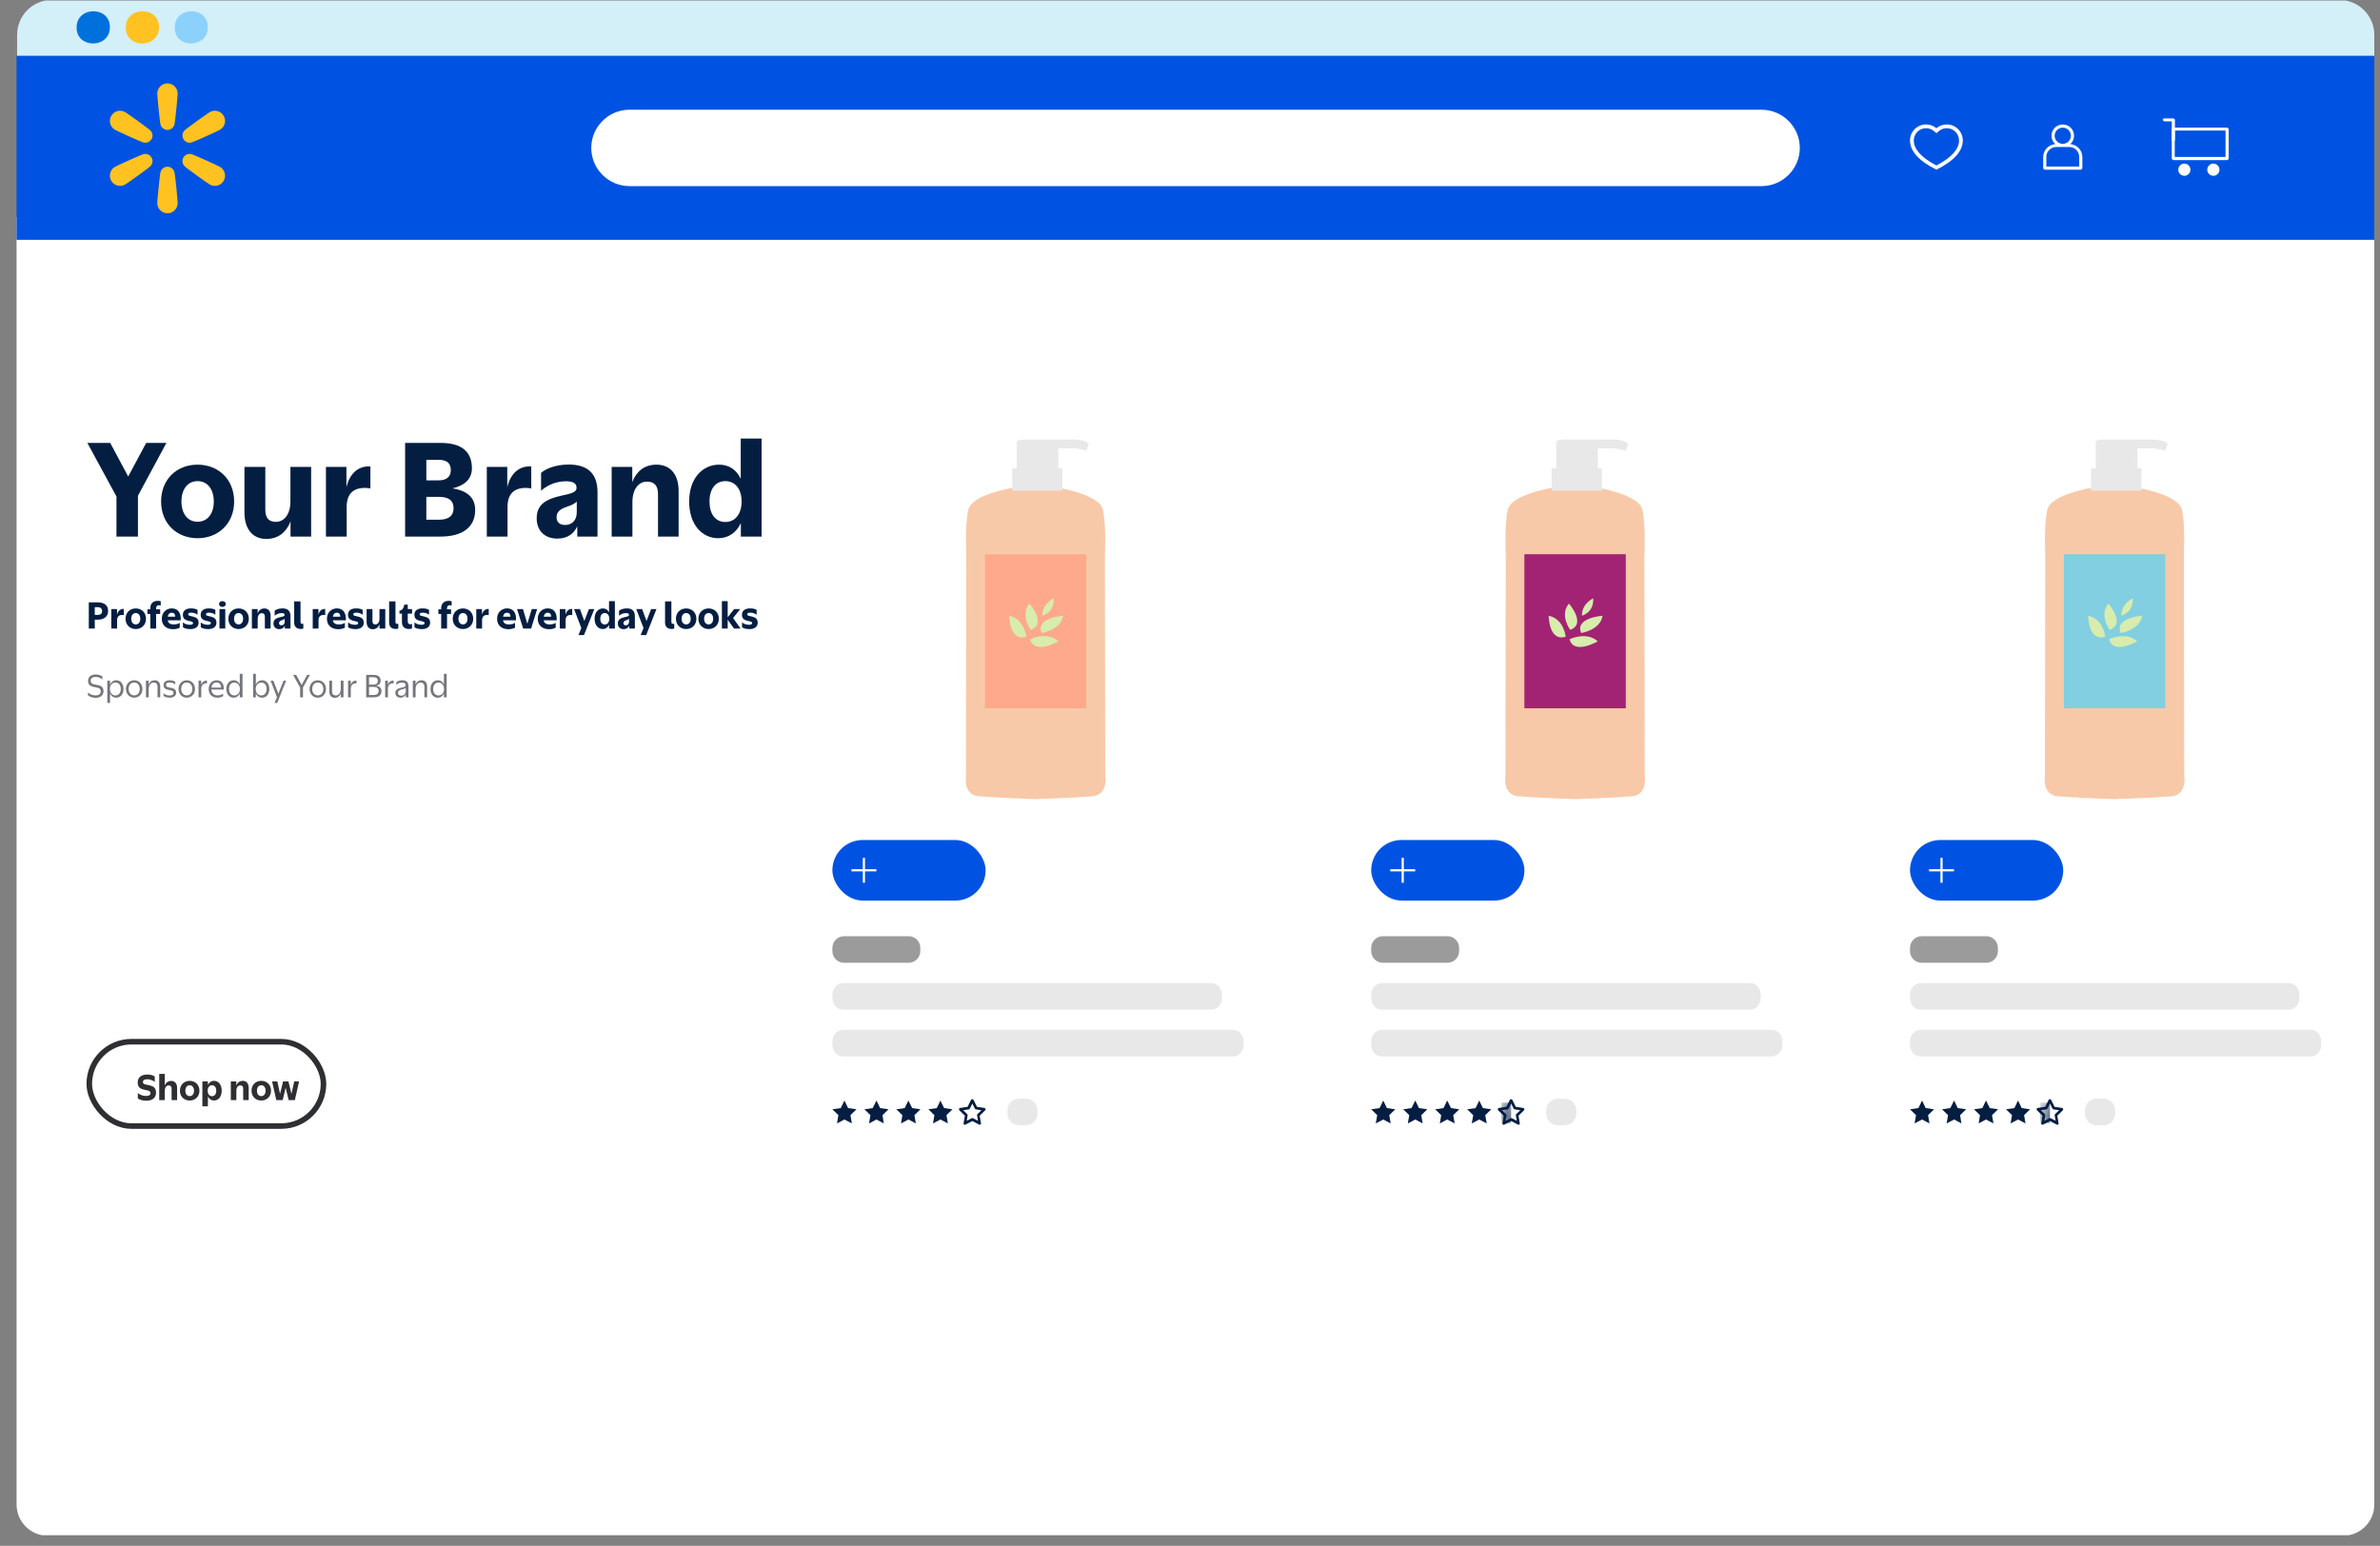 <svg width="214" height="139" viewBox="0 0 214 139" fill="none" xmlns="http://www.w3.org/2000/svg">
<rect x="0" y="0" width="214" height="139" fill="#808080" stroke="none"/>
<g clip-path="url(#clip0_1_92)">
<path d="M210.348 138.096H4.314C2.752 138.096 1.489 136.835 1.489 135.276V19.53H213.489V135.276C213.489 136.835 212.226 138.096 210.664 138.096H210.365H210.348Z" fill="white"/>
<path d="M213.488 5.038H1.538V3.13C1.538 1.404 2.934 -0.006 4.662 -0.006H210.348C212.076 -0.006 213.488 1.404 213.488 3.13V5.038Z" fill="#D3EFF8"/>
<path d="M6.889 2.466C6.889 0.525 9.913 0.525 9.88 2.466C9.847 4.407 6.856 4.374 6.889 2.466Z" fill="#0071DC"/>
<path d="M11.309 2.466C11.309 0.525 14.333 0.525 14.3 2.466C14.266 4.407 11.275 4.374 11.309 2.466Z" fill="#FFC220"/>
<path d="M15.712 2.466C15.712 0.525 18.719 0.525 18.686 2.466C18.653 4.407 15.662 4.374 15.712 2.466Z" fill="#8CD1FC"/>
<path d="M213.489 5.021H1.489V21.563H213.489V5.021Z" fill="#0053E2"/>
<g clip-path="url(#clip1_1_92)">
<path d="M17.19 12.818C17.433 12.768 19.587 11.781 19.779 11.67C20.217 11.417 20.368 10.856 20.114 10.417C19.861 9.978 19.3 9.828 18.861 10.081C18.669 10.192 16.738 11.564 16.573 11.75C16.384 11.963 16.352 12.267 16.491 12.509C16.631 12.752 16.911 12.876 17.19 12.818Z" fill="#FFC220"/>
<path d="M19.779 15.003C19.587 14.892 17.434 13.905 17.19 13.855C16.911 13.798 16.631 13.922 16.491 14.164C16.352 14.406 16.384 14.711 16.573 14.924C16.738 15.109 18.669 16.481 18.861 16.592C19.3 16.845 19.861 16.695 20.114 16.256C20.368 15.817 20.217 15.256 19.779 15.003Z" fill="#FFC220"/>
<path d="M15.059 14.991C14.779 14.991 14.532 15.172 14.442 15.442C14.364 15.678 14.142 18.036 14.142 18.258C14.142 18.765 14.552 19.176 15.059 19.176C15.565 19.176 15.976 18.765 15.976 18.258C15.976 18.036 15.754 15.678 15.676 15.442C15.586 15.172 15.339 14.991 15.059 14.991Z" fill="#FFC220"/>
<path d="M12.927 13.855C12.684 13.905 10.531 14.892 10.339 15.003C9.9 15.256 9.75 15.817 10.003 16.256C10.256 16.695 10.817 16.845 11.256 16.592C11.448 16.481 13.379 15.109 13.544 14.924C13.733 14.711 13.766 14.406 13.626 14.164C13.486 13.922 13.206 13.798 12.927 13.855Z" fill="#FFC220"/>
<path d="M11.256 10.081C10.817 9.828 10.256 9.978 10.003 10.417C9.75 10.856 9.9 11.417 10.339 11.67C10.531 11.781 12.684 12.768 12.927 12.818C13.206 12.876 13.486 12.752 13.626 12.509C13.766 12.267 13.733 11.963 13.544 11.75C13.379 11.564 11.448 10.192 11.256 10.081Z" fill="#FFC220"/>
<path d="M15.059 7.498C14.552 7.498 14.142 7.908 14.142 8.415C14.142 8.637 14.364 10.995 14.442 11.231C14.532 11.502 14.779 11.682 15.059 11.682C15.339 11.682 15.586 11.502 15.676 11.231C15.754 10.995 15.976 8.637 15.976 8.415C15.976 7.908 15.565 7.498 15.059 7.498Z" fill="#FFC220"/>
</g>
<path d="M56.603 9.866H158.391C160.285 9.866 161.831 11.409 161.831 13.3C161.831 15.192 160.285 16.735 158.391 16.735H56.603C54.709 16.735 53.164 15.192 53.164 13.3C53.164 11.409 54.709 9.866 56.603 9.866Z" fill="white"/>
<path d="M185.475 11.193C186.04 11.193 186.489 11.641 186.489 12.205C186.489 12.505 186.36 12.772 186.156 12.956C186.758 13.007 187.237 13.516 187.237 14.13V15.126C187.234 15.132 187.169 15.259 187.104 15.259H183.847C183.847 15.259 183.715 15.192 183.715 15.126V14.13C183.715 13.516 184.193 13.007 184.795 12.956C184.591 12.772 184.463 12.505 184.463 12.205C184.463 11.641 184.911 11.194 185.475 11.193ZM184.894 13.218C184.396 13.218 183.997 13.616 183.997 14.113V14.976H186.955V14.113C186.955 13.616 186.556 13.218 186.057 13.218H184.894ZM185.475 11.476C185.077 11.476 184.745 11.807 184.745 12.205C184.745 12.603 185.077 12.935 185.475 12.935C185.874 12.935 186.207 12.603 186.207 12.205C186.207 11.807 185.874 11.476 185.475 11.476Z" fill="white"/>
<path fill-rule="evenodd" clip-rule="evenodd" d="M175.046 11.189C175.842 11.189 176.487 11.834 176.487 12.63C176.487 13.591 175.696 14.467 174.114 15.258C172.531 14.467 171.74 13.591 171.74 12.63C171.74 11.834 172.385 11.189 173.181 11.189C173.537 11.189 173.862 11.318 174.114 11.532C174.365 11.318 174.691 11.189 175.046 11.189ZM175.046 11.528C174.808 11.528 174.581 11.604 174.394 11.742L174.334 11.79L174.114 11.977L173.894 11.79C173.696 11.622 173.446 11.528 173.181 11.528C172.572 11.528 172.079 12.022 172.079 12.63C172.079 13.389 172.709 14.128 174.026 14.832L174.114 14.877L174.202 14.832C175.48 14.149 176.111 13.432 176.147 12.697L176.148 12.63C176.148 12.022 175.655 11.528 175.046 11.528Z" fill="white"/>
<path d="M195.411 12.736C195.411 12.736 195.278 12.67 195.278 12.604V10.911H194.597C194.597 10.911 194.464 10.845 194.464 10.778C194.464 10.712 194.53 10.646 194.597 10.646H195.428C195.428 10.646 195.56 10.712 195.56 10.778V12.604C195.56 12.604 195.494 12.736 195.428 12.736H195.411Z" fill="white"/>
<path d="M200.263 14.396H195.411C195.411 14.396 195.278 14.329 195.278 14.263V11.608C195.278 11.608 195.344 11.475 195.411 11.475H200.263C200.263 11.475 200.396 11.542 200.396 11.608V14.263C200.396 14.263 200.329 14.396 200.263 14.396ZM195.544 14.114H200.113V11.741H195.544V14.114Z" fill="white"/>
<path d="M196.408 15.806C196.711 15.806 196.956 15.561 196.956 15.258C196.956 14.956 196.711 14.711 196.408 14.711C196.105 14.711 195.86 14.956 195.86 15.258C195.86 15.561 196.105 15.806 196.408 15.806Z" fill="white"/>
<path d="M199.017 15.806C199.319 15.806 199.565 15.561 199.565 15.258C199.565 14.956 199.319 14.711 199.017 14.711C198.714 14.711 198.468 14.956 198.468 15.258C198.468 15.561 198.714 15.806 199.017 15.806Z" fill="white"/>
<rect x="8.027" y="93.668" width="21.059" height="7.585" rx="3.792" fill="white"/>
<rect x="8.027" y="93.668" width="21.059" height="7.585" rx="3.792" stroke="#2E2F32" stroke-width="0.5"/>
<path d="M24.936 97.243L25.179 98.359L25.455 97.243H25.935L26.208 98.359L26.454 97.243H26.892L26.514 98.918H25.956L25.686 97.802L25.419 98.918H24.843L24.465 97.243H24.936Z" fill="#2E2F32"/>
<path d="M23.491 98.957C22.99 98.957 22.615 98.603 22.615 98.075C22.615 97.543 22.99 97.189 23.491 97.189C23.992 97.189 24.37 97.543 24.37 98.075C24.37 98.603 23.992 98.957 23.491 98.957ZM23.491 98.561C23.731 98.561 23.881 98.368 23.881 98.075C23.881 97.781 23.731 97.585 23.491 97.585C23.254 97.585 23.104 97.781 23.104 98.075C23.104 98.368 23.254 98.561 23.491 98.561Z" fill="#2E2F32"/>
<path d="M21.252 98.09V98.918H20.754V97.243H21.249V97.609C21.339 97.367 21.528 97.189 21.828 97.189C22.176 97.189 22.362 97.439 22.362 97.823V98.918H21.867V97.897C21.867 97.709 21.792 97.597 21.6 97.597C21.399 97.597 21.252 97.781 21.252 98.09Z" fill="#2E2F32"/>
<path d="M19.24 98.957C19.003 98.957 18.808 98.825 18.694 98.594V99.478H18.196V97.243H18.691V97.561C18.805 97.325 19.006 97.189 19.246 97.189C19.639 97.189 19.936 97.525 19.936 98.075C19.936 98.621 19.633 98.957 19.24 98.957ZM19.066 98.567C19.3 98.567 19.444 98.38 19.444 98.075C19.444 97.775 19.3 97.585 19.066 97.585C18.832 97.585 18.673 97.775 18.673 98.075C18.673 98.38 18.832 98.567 19.066 98.567Z" fill="#2E2F32"/>
<path d="M17.054 98.957C16.553 98.957 16.178 98.603 16.178 98.075C16.178 97.543 16.553 97.189 17.054 97.189C17.555 97.189 17.933 97.543 17.933 98.075C17.933 98.603 17.555 98.957 17.054 98.957ZM17.054 98.561C17.294 98.561 17.444 98.368 17.444 98.075C17.444 97.781 17.294 97.585 17.054 97.585C16.817 97.585 16.667 97.781 16.667 98.075C16.667 98.368 16.817 98.561 17.054 98.561Z" fill="#2E2F32"/>
<path d="M14.815 98.096V98.918H14.317V96.562H14.818V97.609C14.905 97.37 15.094 97.195 15.391 97.195C15.739 97.195 15.925 97.445 15.925 97.829V98.918H15.43V97.903C15.43 97.715 15.355 97.6 15.163 97.6C14.962 97.6 14.815 97.784 14.815 98.096Z" fill="#2E2F32"/>
<path d="M13.24 97.046C13.006 97.046 12.853 97.112 12.853 97.297C12.853 97.558 13.228 97.513 13.576 97.624C13.84 97.706 14.029 97.876 14.029 98.246C14.029 98.728 13.681 98.975 13.159 98.975C12.805 98.975 12.547 98.885 12.394 98.767V98.284C12.547 98.413 12.793 98.549 13.144 98.549C13.393 98.549 13.534 98.468 13.534 98.293C13.534 98.008 13.135 98.062 12.793 97.939C12.556 97.859 12.382 97.694 12.382 97.337C12.385 96.853 12.73 96.62 13.237 96.62C13.552 96.62 13.786 96.698 13.915 96.796V97.285C13.804 97.195 13.573 97.046 13.24 97.046Z" fill="#2E2F32"/>
<path d="M39.368 61.169C39.622 61.169 39.813 61.306 39.913 61.53V60.59H40.161V62.705H39.915V62.363C39.813 62.587 39.619 62.735 39.36 62.735C38.964 62.735 38.705 62.401 38.705 61.953C38.705 61.501 38.964 61.169 39.368 61.169ZM39.428 61.374C39.123 61.374 38.945 61.622 38.945 61.953C38.945 62.287 39.118 62.533 39.428 62.533C39.732 62.533 39.926 62.287 39.926 61.953C39.926 61.622 39.727 61.374 39.428 61.374Z" fill="#74767C"/>
<path d="M37.366 61.969V62.705H37.12V61.204H37.366V61.552C37.449 61.331 37.633 61.169 37.907 61.169C38.204 61.169 38.403 61.352 38.403 61.735V62.705H38.161V61.765C38.161 61.482 38.026 61.379 37.816 61.379C37.562 61.379 37.366 61.587 37.366 61.969Z" fill="#74767C"/>
<path d="M36.485 62.705V62.444C36.404 62.624 36.237 62.735 36.011 62.735C35.738 62.735 35.55 62.568 35.55 62.309C35.55 62.039 35.733 61.916 36.04 61.848C36.377 61.775 36.469 61.748 36.469 61.619C36.471 61.447 36.345 61.374 36.151 61.374C35.884 61.374 35.719 61.495 35.63 61.587V61.35C35.706 61.274 35.886 61.166 36.175 61.166C36.531 61.166 36.727 61.333 36.727 61.697V62.705H36.485ZM36.482 62.155V61.851C36.442 61.905 36.347 61.943 36.145 61.991C35.911 62.048 35.787 62.12 35.787 62.301C35.787 62.452 35.886 62.554 36.086 62.554C36.347 62.554 36.482 62.355 36.482 62.155Z" fill="#74767C"/>
<path d="M34.879 61.951V62.705H34.633V61.204H34.876V61.579C34.952 61.331 35.138 61.185 35.391 61.199V61.457C35.372 61.452 35.334 61.447 35.302 61.447C35.094 61.447 34.879 61.587 34.879 61.951Z" fill="#74767C"/>
<path d="M32.926 62.705V60.684H33.589C33.991 60.684 34.228 60.854 34.228 61.212C34.228 61.471 34.063 61.611 33.807 61.66C34.117 61.703 34.303 61.846 34.303 62.142C34.303 62.495 34.069 62.705 33.597 62.705H32.926ZM33.557 60.894H33.182V61.56H33.557C33.864 61.56 33.972 61.43 33.972 61.226C33.972 61.018 33.859 60.894 33.557 60.894ZM33.581 61.767H33.182V62.495H33.581C33.918 62.495 34.042 62.347 34.042 62.131C34.042 61.913 33.929 61.767 33.581 61.767Z" fill="#74767C"/>
<path d="M31.542 61.951V62.705H31.297V61.204H31.539V61.579C31.614 61.331 31.8 61.185 32.054 61.199V61.457C32.035 61.452 31.997 61.447 31.965 61.447C31.757 61.447 31.542 61.587 31.542 61.951Z" fill="#74767C"/>
<path d="M30.641 62.705V62.366C30.558 62.584 30.377 62.743 30.105 62.743C29.811 62.743 29.612 62.56 29.612 62.177V61.204H29.857V62.147C29.857 62.428 29.989 62.533 30.197 62.533C30.45 62.533 30.639 62.325 30.639 61.94V61.204H30.886V62.705H30.641Z" fill="#74767C"/>
<path d="M28.572 62.735C28.141 62.735 27.834 62.403 27.834 61.953C27.834 61.501 28.141 61.169 28.572 61.169C29.006 61.169 29.313 61.501 29.313 61.953C29.313 62.403 29.006 62.735 28.572 62.735ZM28.572 62.527C28.882 62.527 29.071 62.287 29.071 61.953C29.071 61.622 28.887 61.374 28.572 61.374C28.254 61.374 28.073 61.622 28.073 61.953C28.073 62.287 28.265 62.527 28.572 62.527Z" fill="#74767C"/>
<path d="M26.986 62.705V61.829L26.355 60.684H26.63L27.124 61.587L27.617 60.684H27.865L27.242 61.821V62.705H26.986Z" fill="#74767C"/>
<path d="M24.927 63.209H24.688L24.903 62.686L24.329 61.204H24.58L25.03 62.379L25.496 61.204H25.728L24.927 63.209Z" fill="#74767C"/>
<path d="M23.562 62.735C23.303 62.735 23.107 62.587 23.004 62.36V62.705H22.759V60.59H23.004V61.544C23.109 61.315 23.306 61.169 23.562 61.169C23.961 61.169 24.217 61.501 24.217 61.953C24.217 62.401 23.961 62.735 23.562 62.735ZM23.492 62.533C23.797 62.533 23.972 62.287 23.972 61.953C23.972 61.619 23.802 61.374 23.492 61.374C23.188 61.374 22.994 61.619 22.994 61.953C22.994 62.287 23.193 62.533 23.492 62.533Z" fill="#74767C"/>
<path d="M21.015 61.169C21.268 61.169 21.459 61.306 21.559 61.53V60.59H21.807V62.705H21.561V62.363C21.459 62.587 21.265 62.735 21.006 62.735C20.61 62.735 20.352 62.401 20.352 61.953C20.352 61.501 20.61 61.169 21.015 61.169ZM21.074 61.374C20.769 61.374 20.591 61.622 20.591 61.953C20.591 62.287 20.764 62.533 21.074 62.533C21.378 62.533 21.572 62.287 21.572 61.953C21.572 61.622 21.373 61.374 21.074 61.374Z" fill="#74767C"/>
<path d="M20.064 62.589C19.993 62.657 19.791 62.737 19.557 62.737C19.101 62.737 18.762 62.463 18.762 61.961C18.762 61.463 19.082 61.169 19.484 61.169C19.878 61.169 20.16 61.447 20.12 62.005H19.007C19.023 62.349 19.244 62.527 19.573 62.527C19.77 62.527 19.953 62.468 20.064 62.366V62.589ZM19.489 61.368C19.236 61.368 19.056 61.517 19.015 61.824H19.883C19.88 61.519 19.702 61.368 19.489 61.368Z" fill="#74767C"/>
<path d="M18.096 61.951V62.705H17.851V61.204H18.093V61.579C18.169 61.331 18.355 61.185 18.608 61.199V61.457C18.589 61.452 18.552 61.447 18.519 61.447C18.312 61.447 18.096 61.587 18.096 61.951Z" fill="#74767C"/>
<path d="M16.792 62.735C16.361 62.735 16.054 62.403 16.054 61.953C16.054 61.501 16.361 61.169 16.792 61.169C17.226 61.169 17.533 61.501 17.533 61.953C17.533 62.403 17.226 62.735 16.792 62.735ZM16.792 62.527C17.102 62.527 17.291 62.287 17.291 61.953C17.291 61.622 17.108 61.374 16.792 61.374C16.474 61.374 16.294 61.622 16.294 61.953C16.294 62.287 16.485 62.527 16.792 62.527Z" fill="#74767C"/>
<path d="M14.93 61.589C14.93 61.827 15.229 61.805 15.493 61.875C15.674 61.921 15.838 62.023 15.838 62.282C15.838 62.592 15.582 62.735 15.27 62.735C14.976 62.735 14.79 62.646 14.701 62.57V62.336C14.809 62.446 15.003 62.538 15.248 62.538C15.447 62.538 15.601 62.471 15.601 62.295C15.601 62.056 15.323 62.091 15.043 62.007C14.825 61.945 14.704 61.84 14.706 61.603C14.706 61.331 14.925 61.169 15.259 61.169C15.528 61.169 15.679 61.247 15.757 61.309V61.549C15.666 61.46 15.504 61.366 15.261 61.366C15.07 61.366 14.93 61.425 14.93 61.589Z" fill="#74767C"/>
<path d="M13.37 61.969V62.705H13.124V61.204H13.37V61.552C13.453 61.331 13.636 61.169 13.911 61.169C14.208 61.169 14.407 61.352 14.407 61.735V62.705H14.165V61.765C14.165 61.482 14.03 61.379 13.819 61.379C13.566 61.379 13.37 61.587 13.37 61.969Z" fill="#74767C"/>
<path d="M12.066 62.735C11.634 62.735 11.327 62.403 11.327 61.953C11.327 61.501 11.634 61.169 12.066 61.169C12.499 61.169 12.807 61.501 12.807 61.953C12.807 62.403 12.499 62.735 12.066 62.735ZM12.066 62.527C12.376 62.527 12.564 62.287 12.564 61.953C12.564 61.622 12.381 61.374 12.066 61.374C11.748 61.374 11.567 61.622 11.567 61.953C11.567 62.287 11.758 62.527 12.066 62.527Z" fill="#74767C"/>
<path d="M10.451 62.735C10.195 62.735 9.998 62.587 9.893 62.36V63.209H9.648V61.204H9.893V61.546C9.995 61.317 10.195 61.169 10.451 61.169C10.85 61.169 11.106 61.501 11.106 61.953C11.106 62.401 10.85 62.735 10.451 62.735ZM10.381 62.533C10.685 62.533 10.86 62.287 10.86 61.953C10.86 61.619 10.691 61.374 10.381 61.374C10.076 61.374 9.882 61.619 9.882 61.953C9.882 62.287 10.082 62.533 10.381 62.533Z" fill="#74767C"/>
<path d="M8.599 60.867C8.343 60.867 8.154 60.964 8.154 61.207C8.154 61.576 8.545 61.525 8.895 61.624C9.095 61.681 9.308 61.791 9.308 62.155C9.308 62.533 9.014 62.748 8.594 62.748C8.27 62.748 8.033 62.632 7.912 62.522V62.261C8.065 62.411 8.294 62.53 8.588 62.53C8.841 62.53 9.057 62.433 9.057 62.169C9.057 61.775 8.661 61.853 8.292 61.732C8.063 61.657 7.92 61.525 7.92 61.22C7.92 60.848 8.208 60.652 8.596 60.652C8.912 60.652 9.108 60.751 9.208 60.835V61.096C9.089 60.991 8.906 60.867 8.599 60.867Z" fill="#74767C"/>
<path d="M64.661 41.781C65.525 41.781 66.21 42.219 66.603 43.05V39.434H68.478V48.249H66.615V47.036C66.21 47.901 65.492 48.395 64.582 48.395C63.1 48.395 61.966 47.137 61.966 45.094C61.966 43.039 63.145 41.781 64.661 41.781ZM65.222 43.263C64.335 43.263 63.796 43.96 63.796 45.094C63.796 46.228 64.324 46.935 65.222 46.935C66.098 46.935 66.682 46.228 66.682 45.094C66.682 43.96 66.098 43.263 65.222 43.263Z" fill="#041E42"/>
<path d="M56.864 45.15V48.249H54.999V41.983H56.852V43.353C57.189 42.444 57.897 41.781 59.02 41.781C60.322 41.781 61.018 42.713 61.018 44.15V48.249H59.165V44.431C59.165 43.724 58.885 43.308 58.166 43.308C57.414 43.308 56.864 43.993 56.864 45.15Z" fill="#041E42"/>
<path d="M51.907 48.249V47.328C51.615 47.957 51.065 48.429 50.111 48.429C49.01 48.429 48.258 47.755 48.258 46.61C48.258 45.374 49.066 44.88 50.492 44.566C51.481 44.364 51.84 44.229 51.84 43.881C51.851 43.477 51.559 43.275 50.886 43.275C49.83 43.275 49.044 43.769 48.651 44.128V42.522C48.965 42.219 49.875 41.77 51.121 41.77C52.783 41.77 53.726 42.511 53.726 44.274V48.249H51.907ZM51.862 46.048V45.094C51.683 45.296 51.346 45.442 50.975 45.565C50.448 45.745 50.043 45.981 50.043 46.508C50.043 46.924 50.302 47.205 50.807 47.205C51.447 47.205 51.862 46.778 51.862 46.048Z" fill="#041E42"/>
<path d="M45.635 45.577V48.249H43.771V41.983H45.612V43.802C45.904 42.59 46.657 41.882 47.768 41.938V43.926C47.656 43.892 47.431 43.87 47.263 43.87C46.499 43.87 45.635 44.173 45.635 45.577Z" fill="#041E42"/>
<path d="M36.426 48.249V39.827H39.637C41.333 39.827 42.433 40.479 42.433 42.107C42.433 43.151 41.669 43.69 40.67 43.915C41.86 44.094 42.725 44.633 42.725 45.846C42.725 47.452 41.535 48.249 39.592 48.249H36.426ZM39.401 41.343H38.334V43.196H39.401C40.187 43.196 40.535 42.848 40.535 42.275C40.535 41.646 40.187 41.343 39.401 41.343ZM39.457 44.678H38.334V46.733H39.457C40.389 46.733 40.782 46.34 40.782 45.711C40.782 45.038 40.401 44.678 39.457 44.678Z" fill="#041E42"/>
<path d="M31.171 45.577V48.249H29.307V41.983H31.149V43.802C31.441 42.59 32.193 41.882 33.304 41.938V43.926C33.192 43.892 32.968 43.87 32.799 43.87C32.036 43.87 31.171 44.173 31.171 45.577Z" fill="#041E42"/>
<path d="M26.124 48.249V46.879C25.787 47.789 25.069 48.462 23.946 48.462C22.688 48.462 21.981 47.53 21.981 46.093V41.983H23.856V45.812C23.856 46.52 24.125 46.924 24.799 46.924C25.552 46.924 26.113 46.25 26.113 45.094V41.983H27.977V48.249H26.124Z" fill="#041E42"/>
<path d="M17.763 48.395C15.888 48.395 14.485 47.07 14.485 45.094C14.485 43.106 15.888 41.781 17.763 41.781C19.639 41.781 21.053 43.106 21.053 45.094C21.053 47.07 19.639 48.395 17.763 48.395ZM17.763 46.913C18.662 46.913 19.223 46.194 19.223 45.094C19.223 43.993 18.662 43.263 17.763 43.263C16.876 43.263 16.315 43.993 16.315 45.094C16.315 46.194 16.876 46.913 17.763 46.913Z" fill="#041E42"/>
<path d="M10.472 48.249V44.645L7.856 39.827H9.91L11.527 42.848L13.144 39.827H14.963L12.403 44.577V48.249H10.472Z" fill="#041E42"/>
<path d="M67.187 55.244C67.187 55.395 67.463 55.386 67.725 55.471C67.96 55.543 68.13 55.684 68.13 55.992C68.13 56.373 67.828 56.568 67.391 56.568C67.042 56.568 66.841 56.489 66.722 56.404V55.958C66.822 56.065 67.058 56.181 67.341 56.181C67.514 56.181 67.63 56.147 67.63 56.027C67.63 55.87 67.382 55.879 67.121 55.797C66.879 55.722 66.712 55.593 66.715 55.273C66.715 54.911 66.995 54.706 67.438 54.706C67.743 54.706 67.926 54.769 68.033 54.842V55.282C67.926 55.184 67.721 55.09 67.463 55.09C67.3 55.09 67.187 55.125 67.187 55.244Z" fill="#041E42"/>
<path d="M66.559 54.766L65.915 55.574L66.594 56.521H66L65.431 55.722V56.521H64.909V54.053H65.431V55.502L66.015 54.766H66.559Z" fill="#041E42"/>
<path d="M63.715 56.562C63.19 56.562 62.797 56.191 62.797 55.637C62.797 55.081 63.19 54.71 63.715 54.71C64.24 54.71 64.636 55.081 64.636 55.637C64.636 56.191 64.24 56.562 63.715 56.562ZM63.715 56.147C63.967 56.147 64.124 55.945 64.124 55.637C64.124 55.329 63.967 55.125 63.715 55.125C63.467 55.125 63.31 55.329 63.31 55.637C63.31 55.945 63.467 56.147 63.715 56.147Z" fill="#041E42"/>
<path d="M61.695 56.562C61.17 56.562 60.777 56.191 60.777 55.637C60.777 55.081 61.17 54.71 61.695 54.71C62.22 54.71 62.616 55.081 62.616 55.637C62.616 56.191 62.22 56.562 61.695 56.562ZM61.695 56.147C61.947 56.147 62.104 55.945 62.104 55.637C62.104 55.329 61.947 55.125 61.695 55.125C61.447 55.125 61.289 55.329 61.289 55.637C61.289 55.945 61.447 56.147 61.695 56.147Z" fill="#041E42"/>
<path d="M59.799 55.974V54.075H60.368V55.917C60.368 56.049 60.422 56.099 60.525 56.099C60.563 56.099 60.594 56.093 60.623 56.087V56.517C60.594 56.53 60.519 56.555 60.4 56.555C60.013 56.555 59.799 56.354 59.799 55.974Z" fill="#041E42"/>
<path d="M58.101 57.109H57.604L57.862 56.47L57.208 54.766H57.736L58.132 55.838L58.547 54.766H59.028L58.101 57.109Z" fill="#041E42"/>
<path d="M56.576 56.521V56.263C56.494 56.439 56.34 56.571 56.073 56.571C55.765 56.571 55.554 56.382 55.554 56.062C55.554 55.716 55.78 55.577 56.18 55.489C56.456 55.433 56.557 55.395 56.557 55.298C56.56 55.184 56.478 55.128 56.29 55.128C55.994 55.128 55.774 55.266 55.664 55.367V54.917C55.752 54.832 56.007 54.706 56.356 54.706C56.821 54.706 57.085 54.914 57.085 55.408V56.521H56.576ZM56.563 55.904V55.637C56.513 55.694 56.419 55.735 56.315 55.769C56.167 55.819 56.054 55.886 56.054 56.033C56.054 56.15 56.126 56.228 56.268 56.228C56.447 56.228 56.563 56.109 56.563 55.904Z" fill="#041E42"/>
<path d="M54.218 54.71C54.46 54.71 54.652 54.832 54.762 55.065V54.053H55.287V56.521H54.765V56.181C54.652 56.423 54.45 56.562 54.196 56.562C53.781 56.562 53.463 56.209 53.463 55.637C53.463 55.062 53.793 54.71 54.218 54.71ZM54.375 55.125C54.127 55.125 53.976 55.32 53.976 55.637C53.976 55.955 54.123 56.153 54.375 56.153C54.62 56.153 54.784 55.955 54.784 55.637C54.784 55.32 54.62 55.125 54.375 55.125Z" fill="#041E42"/>
<path d="M52.51 57.109H52.013L52.27 56.47L51.617 54.766H52.145L52.541 55.838L52.956 54.766H53.437L52.51 57.109Z" fill="#041E42"/>
<path d="M50.856 55.772V56.521H50.334V54.766H50.849V55.276C50.931 54.936 51.142 54.738 51.453 54.754V55.31C51.422 55.301 51.359 55.294 51.312 55.294C51.098 55.294 50.856 55.379 50.856 55.772Z" fill="#041E42"/>
<path d="M49.967 56.433C49.888 56.495 49.662 56.577 49.376 56.577C48.75 56.577 48.354 56.225 48.354 55.644C48.354 55.068 48.753 54.706 49.247 54.706C49.75 54.706 50.096 55.03 50.055 55.779H48.885C48.929 56.03 49.109 56.15 49.423 56.15C49.653 56.15 49.86 56.087 49.967 56.005V56.433ZM49.256 55.096C49.062 55.096 48.929 55.206 48.889 55.452H49.558C49.549 55.21 49.442 55.096 49.256 55.096Z" fill="#041E42"/>
<path d="M46.492 54.766H47.02L47.416 56.084L47.816 54.766H48.297L47.756 56.521H47.039L46.492 54.766Z" fill="#041E42"/>
<path d="M46.31 56.433C46.232 56.495 46.005 56.577 45.719 56.577C45.093 56.577 44.697 56.225 44.697 55.644C44.697 55.068 45.097 54.706 45.59 54.706C46.093 54.706 46.439 55.03 46.398 55.779H45.229C45.273 56.03 45.452 56.15 45.766 56.15C45.996 56.15 46.203 56.087 46.31 56.005V56.433ZM45.6 55.096C45.405 55.096 45.273 55.206 45.232 55.452H45.901C45.892 55.21 45.785 55.096 45.6 55.096Z" fill="#041E42"/>
<path d="M43.346 55.772V56.521H42.824V54.766H43.339V55.276C43.421 54.936 43.632 54.738 43.943 54.754V55.31C43.911 55.301 43.849 55.294 43.801 55.294C43.588 55.294 43.346 55.379 43.346 55.772Z" fill="#041E42"/>
<path d="M41.627 56.562C41.102 56.562 40.709 56.191 40.709 55.637C40.709 55.081 41.102 54.71 41.627 54.71C42.152 54.71 42.548 55.081 42.548 55.637C42.548 56.191 42.152 56.562 41.627 56.562ZM41.627 56.147C41.879 56.147 42.036 55.945 42.036 55.637C42.036 55.329 41.879 55.125 41.627 55.125C41.379 55.125 41.221 55.329 41.221 55.637C41.221 55.945 41.379 56.147 41.627 56.147Z" fill="#041E42"/>
<path d="M39.416 55.206V54.791H39.67V54.681C39.67 54.248 39.947 54.027 40.353 54.027C40.494 54.027 40.57 54.049 40.611 54.065V54.449C40.579 54.433 40.529 54.424 40.441 54.424C40.287 54.424 40.196 54.512 40.196 54.678V54.791H40.557V55.206H40.196V56.521H39.67V55.206H39.416Z" fill="#041E42"/>
<path d="M37.733 55.244C37.733 55.395 38.009 55.386 38.27 55.471C38.506 55.543 38.676 55.684 38.676 55.992C38.676 56.373 38.374 56.568 37.937 56.568C37.588 56.568 37.387 56.489 37.267 56.404V55.958C37.368 56.065 37.604 56.181 37.887 56.181C38.06 56.181 38.176 56.147 38.176 56.027C38.176 55.87 37.928 55.879 37.667 55.797C37.425 55.722 37.258 55.593 37.261 55.273C37.261 54.911 37.541 54.706 37.984 54.706C38.289 54.706 38.472 54.769 38.578 54.842V55.282C38.472 55.184 38.267 55.09 38.009 55.09C37.846 55.09 37.733 55.125 37.733 55.244Z" fill="#041E42"/>
<path d="M36.346 54.367H36.663V54.766H37.05V55.178H36.663V55.86C36.663 56.074 36.755 56.134 36.899 56.131C36.965 56.131 37.016 56.115 37.05 56.096V56.505C37.009 56.527 36.928 56.558 36.77 56.558C36.387 56.558 36.142 56.36 36.142 55.93V55.178H35.918V54.917C36.148 54.87 36.308 54.716 36.346 54.367Z" fill="#041E42"/>
<path d="M34.99 55.974V54.075H35.559V55.917C35.559 56.049 35.613 56.099 35.717 56.099C35.754 56.099 35.786 56.093 35.814 56.087V56.517C35.786 56.53 35.71 56.555 35.591 56.555C35.204 56.555 34.99 56.354 34.99 55.974Z" fill="#041E42"/>
<path d="M34.124 56.521V56.137C34.03 56.392 33.829 56.58 33.514 56.58C33.162 56.58 32.964 56.319 32.964 55.917V54.766H33.489V55.838C33.489 56.036 33.565 56.15 33.753 56.15C33.964 56.15 34.121 55.961 34.121 55.637V54.766H34.643V56.521H34.124Z" fill="#041E42"/>
<path d="M31.764 55.244C31.764 55.395 32.041 55.386 32.301 55.471C32.537 55.543 32.707 55.684 32.707 55.992C32.707 56.373 32.405 56.568 31.968 56.568C31.619 56.568 31.418 56.489 31.299 56.404V55.958C31.399 56.065 31.635 56.181 31.918 56.181C32.091 56.181 32.207 56.147 32.207 56.027C32.207 55.87 31.959 55.879 31.698 55.797C31.456 55.722 31.289 55.593 31.292 55.273C31.292 54.911 31.572 54.706 32.015 54.706C32.32 54.706 32.503 54.769 32.61 54.842V55.282C32.503 55.184 32.298 55.09 32.041 55.09C31.877 55.09 31.764 55.125 31.764 55.244Z" fill="#041E42"/>
<path d="M31.011 56.433C30.932 56.495 30.706 56.577 30.419 56.577C29.794 56.577 29.398 56.225 29.398 55.644C29.398 55.068 29.797 54.706 30.291 54.706C30.794 54.706 31.139 55.03 31.099 55.779H29.929C29.973 56.03 30.152 56.15 30.466 56.15C30.696 56.15 30.904 56.087 31.011 56.005V56.433ZM30.3 55.096C30.105 55.096 29.973 55.206 29.932 55.452H30.602C30.592 55.21 30.485 55.096 30.3 55.096Z" fill="#041E42"/>
<path d="M28.641 55.772V56.521H28.119V54.766H28.635V55.276C28.717 54.936 28.927 54.738 29.239 54.754V55.31C29.207 55.301 29.145 55.294 29.097 55.294C28.884 55.294 28.641 55.379 28.641 55.772Z" fill="#041E42"/>
<path d="M26.452 55.974V54.075H27.021V55.917C27.021 56.049 27.074 56.099 27.178 56.099C27.216 56.099 27.247 56.093 27.275 56.087V56.517C27.247 56.53 27.172 56.555 27.052 56.555C26.666 56.555 26.452 56.354 26.452 55.974Z" fill="#041E42"/>
<path d="M25.611 56.521V56.263C25.529 56.439 25.375 56.571 25.108 56.571C24.8 56.571 24.589 56.382 24.589 56.062C24.589 55.716 24.816 55.577 25.215 55.489C25.492 55.433 25.592 55.395 25.592 55.298C25.595 55.184 25.514 55.128 25.325 55.128C25.029 55.128 24.809 55.266 24.699 55.367V54.917C24.787 54.832 25.042 54.706 25.391 54.706C25.856 54.706 26.12 54.914 26.12 55.408V56.521H25.611ZM25.598 55.904V55.637C25.548 55.694 25.454 55.735 25.35 55.769C25.202 55.819 25.089 55.886 25.089 56.033C25.089 56.15 25.161 56.228 25.303 56.228C25.482 56.228 25.598 56.109 25.598 55.904Z" fill="#041E42"/>
<path d="M23.17 55.653V56.521H22.648V54.766H23.167V55.15C23.261 54.895 23.459 54.71 23.774 54.71C24.138 54.71 24.333 54.971 24.333 55.373V56.521H23.815V55.452C23.815 55.254 23.736 55.137 23.535 55.137C23.324 55.137 23.17 55.329 23.17 55.653Z" fill="#041E42"/>
<path d="M21.451 56.562C20.927 56.562 20.533 56.191 20.533 55.637C20.533 55.081 20.927 54.71 21.451 54.71C21.977 54.71 22.373 55.081 22.373 55.637C22.373 56.191 21.977 56.562 21.451 56.562ZM21.451 56.147C21.703 56.147 21.86 55.945 21.86 55.637C21.86 55.329 21.703 55.125 21.451 55.125C21.203 55.125 21.046 55.329 21.046 55.637C21.046 55.945 21.203 56.147 21.451 56.147Z" fill="#041E42"/>
<path d="M19.998 54.571C19.816 54.571 19.697 54.48 19.697 54.31C19.697 54.147 19.816 54.056 19.998 54.056C20.174 54.056 20.297 54.147 20.297 54.31C20.297 54.48 20.174 54.571 19.998 54.571ZM20.256 54.766V56.521H19.734V54.766H20.256Z" fill="#041E42"/>
<path d="M18.518 55.244C18.518 55.395 18.795 55.386 19.056 55.471C19.292 55.543 19.462 55.684 19.462 55.992C19.462 56.373 19.16 56.568 18.723 56.568C18.374 56.568 18.172 56.489 18.053 56.404V55.958C18.154 56.065 18.389 56.181 18.672 56.181C18.845 56.181 18.962 56.147 18.962 56.027C18.962 55.87 18.713 55.879 18.452 55.797C18.21 55.722 18.044 55.593 18.047 55.273C18.047 54.911 18.326 54.706 18.77 54.706C19.075 54.706 19.257 54.769 19.364 54.842V55.282C19.257 55.184 19.053 55.09 18.795 55.09C18.631 55.09 18.518 55.125 18.518 55.244Z" fill="#041E42"/>
<path d="M16.916 55.244C16.916 55.395 17.192 55.386 17.453 55.471C17.689 55.543 17.859 55.684 17.859 55.992C17.859 56.373 17.557 56.568 17.12 56.568C16.771 56.568 16.57 56.489 16.45 56.404V55.958C16.551 56.065 16.787 56.181 17.07 56.181C17.242 56.181 17.359 56.147 17.359 56.027C17.359 55.87 17.11 55.879 16.849 55.797C16.607 55.722 16.441 55.593 16.444 55.273C16.444 54.911 16.724 54.706 17.167 54.706C17.472 54.706 17.654 54.769 17.761 54.842V55.282C17.654 55.184 17.45 55.09 17.192 55.09C17.029 55.09 16.916 55.125 16.916 55.244Z" fill="#041E42"/>
<path d="M16.162 56.433C16.084 56.495 15.857 56.577 15.571 56.577C14.945 56.577 14.549 56.225 14.549 55.644C14.549 55.068 14.948 54.706 15.442 54.706C15.945 54.706 16.291 55.03 16.25 55.779H15.081C15.125 56.03 15.304 56.15 15.618 56.15C15.848 56.15 16.055 56.087 16.162 56.005V56.433ZM15.451 55.096C15.257 55.096 15.125 55.206 15.084 55.452H15.753C15.744 55.21 15.637 55.096 15.451 55.096Z" fill="#041E42"/>
<path d="M13.259 55.206V54.791H13.514V54.681C13.514 54.248 13.791 54.027 14.196 54.027C14.338 54.027 14.413 54.049 14.454 54.065V54.449C14.423 54.433 14.372 54.424 14.284 54.424C14.13 54.424 14.039 54.512 14.039 54.678V54.791H14.401V55.206H14.039V56.521H13.514V55.206H13.259Z" fill="#041E42"/>
<path d="M12.207 56.562C11.682 56.562 11.289 56.191 11.289 55.637C11.289 55.081 11.682 54.71 12.207 54.71C12.732 54.71 13.128 55.081 13.128 55.637C13.128 56.191 12.732 56.562 12.207 56.562ZM12.207 56.147C12.458 56.147 12.615 55.945 12.615 55.637C12.615 55.329 12.458 55.125 12.207 55.125C11.958 55.125 11.801 55.329 11.801 55.637C11.801 55.945 11.958 56.147 12.207 56.147Z" fill="#041E42"/>
<path d="M10.529 55.772V56.521H10.007V54.766H10.523V55.276C10.605 54.936 10.815 54.738 11.127 54.754V55.31C11.095 55.301 11.032 55.294 10.985 55.294C10.771 55.294 10.529 55.379 10.529 55.772Z" fill="#041E42"/>
<path d="M7.984 56.521V54.163H8.802C9.352 54.163 9.723 54.414 9.723 54.939C9.723 55.436 9.352 55.719 8.802 55.719H8.522V56.521H7.984ZM8.767 54.596H8.522V55.291H8.767C9.063 55.291 9.179 55.159 9.179 54.952C9.179 54.732 9.063 54.596 8.767 54.596Z" fill="#041E42"/>
<path d="M108.925 88.398H75.783C75.265 88.398 74.845 88.867 74.845 89.445V89.74C74.845 90.318 75.265 90.787 75.783 90.787H108.925C109.443 90.787 109.863 90.318 109.863 89.74V89.445C109.863 88.867 109.443 88.398 108.925 88.398Z" fill="#E8E8E8"/>
<path d="M81.702 84.182H75.892C75.314 84.182 74.845 84.651 74.845 85.229V85.523C74.845 86.102 75.314 86.57 75.892 86.57H81.702C82.28 86.57 82.749 86.102 82.749 85.523V85.229C82.749 84.651 82.28 84.182 81.702 84.182Z" fill="#9B9B9B"/>
<path d="M110.885 92.603H75.783C75.265 92.603 74.845 93.072 74.845 93.65V93.944C74.845 94.522 75.265 94.991 75.783 94.991H110.885C111.402 94.991 111.822 94.522 111.822 93.944V93.65C111.822 93.072 111.402 92.603 110.885 92.603Z" fill="#E8E8E8"/>
<path d="M92.24 98.792H91.628C91.05 98.792 90.582 99.261 90.582 99.839V100.133C90.582 100.712 91.05 101.181 91.628 101.181H92.24C92.818 101.181 93.287 100.712 93.287 100.133V99.839C93.287 99.261 92.818 98.792 92.24 98.792Z" fill="#E8E8E8"/>
<path d="M75.927 100.663L75.257 101.016L75.386 100.275L74.845 99.745L75.598 99.639L75.927 98.957L76.257 99.639L77.009 99.745L76.468 100.275L76.597 101.016L75.927 100.663Z" fill="#041E42"/>
<path d="M78.809 100.663L78.138 101.016L78.268 100.275L77.727 99.745L78.468 99.639L78.809 98.957L79.138 99.639L79.891 99.745L79.35 100.275L79.467 101.016L78.809 100.663Z" fill="#041E42"/>
<path d="M81.678 100.663L81.02 101.016L81.137 100.275L80.596 99.745L81.349 99.639L81.678 98.957L82.019 99.639L82.76 99.745L82.219 100.275L82.349 101.016L81.678 100.663Z" fill="#041E42"/>
<path d="M84.56 100.663L83.889 101.016L84.019 100.275L83.478 99.745L84.23 99.639L84.56 98.957L84.889 99.639L85.642 99.745L85.101 100.275L85.23 101.016L84.56 100.663Z" fill="#041E42"/>
<path d="M88.1 101.133C88.1 101.133 88.065 101.133 88.041 101.122L87.43 100.804L86.818 101.122C86.818 101.122 86.724 101.145 86.689 101.122C86.653 101.098 86.63 101.051 86.642 101.004L86.759 100.322L86.265 99.839C86.265 99.839 86.218 99.757 86.23 99.71C86.242 99.663 86.277 99.627 86.324 99.627L87.006 99.522L87.312 98.898C87.347 98.816 87.488 98.816 87.535 98.898L87.841 99.522L88.523 99.627C88.523 99.627 88.606 99.663 88.618 99.71C88.629 99.757 88.618 99.804 88.582 99.839L88.088 100.322L88.206 101.004C88.206 101.004 88.206 101.098 88.159 101.122C88.135 101.133 88.112 101.145 88.088 101.145L88.1 101.133ZM87.43 100.533C87.43 100.533 87.465 100.533 87.488 100.545L87.935 100.78L87.853 100.286C87.853 100.286 87.853 100.204 87.888 100.18L88.253 99.828L87.747 99.757C87.747 99.757 87.677 99.722 87.653 99.686L87.43 99.227L87.206 99.686C87.206 99.686 87.159 99.745 87.112 99.757L86.606 99.828L86.971 100.18C86.971 100.18 87.018 100.251 87.006 100.286L86.924 100.78L87.371 100.545C87.371 100.545 87.406 100.533 87.43 100.533Z" fill="#041E42"/>
<rect x="74.845" y="75.532" width="13.777" height="5.446" rx="2.723" fill="#0053E2"/>
<path d="M77.776 77.133H77.581V79.378H77.776V77.133Z" fill="white"/>
<path d="M78.801 78.158H76.556V78.353H78.801V78.158Z" fill="white"/>
<path fill-rule="evenodd" clip-rule="evenodd" d="M99.379 69.725L99.349 49.925C99.349 49.925 99.489 47.253 99.164 45.831C98.839 44.409 94.961 43.824 94.961 43.824H93.116H91.272C91.272 43.824 87.393 44.409 87.068 45.831C86.743 47.253 86.883 49.925 86.883 49.925L86.853 69.725C86.853 69.725 86.558 71.471 87.997 71.6C89.435 71.73 93.116 71.858 93.116 71.858C93.116 71.858 96.797 71.73 98.236 71.6C99.674 71.471 99.379 69.725 99.379 69.725" fill="#F8C9A8"/>
<path fill-rule="evenodd" clip-rule="evenodd" d="M96.524 39.525H92.541C92.541 39.525 91.421 39.464 91.421 39.747V42.111H91.007V44.121H95.524V42.111H95.162V40.313H96.555C96.555 40.313 97.421 40.387 97.668 40.559L97.885 39.921C97.885 39.921 97.637 39.525 96.524 39.525" fill="#E8E8E8"/>
<path fill-rule="evenodd" clip-rule="evenodd" d="M88.557 63.689H97.675V49.835H88.557V63.689Z" fill="#FFA98C"/>
<path fill-rule="evenodd" clip-rule="evenodd" d="M92.273 57.252C92.273 57.252 92.118 55.647 90.738 55.366C90.738 55.366 90.757 57.728 92.273 57.252" fill="#D8ECAD"/>
<path fill-rule="evenodd" clip-rule="evenodd" d="M93.671 56.916C93.671 56.916 95.385 56.663 95.593 55.366C95.593 55.366 93.057 55.543 93.671 56.916" fill="#D8ECAD"/>
<path fill-rule="evenodd" clip-rule="evenodd" d="M92.677 56.634C92.677 56.634 91.693 55.307 92.562 54.273C92.562 54.273 94.171 56.101 92.677 56.634" fill="#D8ECAD"/>
<path fill-rule="evenodd" clip-rule="evenodd" d="M92.617 57.48C92.617 57.48 94.159 56.741 95.154 57.672C95.154 57.672 92.998 58.923 92.617 57.48" fill="#D8ECAD"/>
<path fill-rule="evenodd" clip-rule="evenodd" d="M93.743 55.366C93.743 55.366 93.581 54.461 94.741 53.793C94.741 53.793 94.927 54.935 93.743 55.366" fill="#D8ECAD"/>
<path d="M157.372 88.398H124.23C123.712 88.398 123.293 88.867 123.293 89.445V89.74C123.293 90.318 123.712 90.787 124.23 90.787H157.372C157.89 90.787 158.31 90.318 158.31 89.74V89.445C158.31 88.867 157.89 88.398 157.372 88.398Z" fill="#E8E8E8"/>
<path d="M130.149 84.182H124.339C123.761 84.182 123.293 84.651 123.293 85.229V85.523C123.293 86.102 123.761 86.57 124.339 86.57H130.149C130.727 86.57 131.196 86.102 131.196 85.523V85.229C131.196 84.651 130.727 84.182 130.149 84.182Z" fill="#9B9B9B"/>
<path d="M159.332 92.603H124.23C123.712 92.603 123.293 93.072 123.293 93.65V93.944C123.293 94.522 123.712 94.991 124.23 94.991H159.332C159.85 94.991 160.269 94.522 160.269 93.944V93.65C160.269 93.072 159.85 92.603 159.332 92.603Z" fill="#E8E8E8"/>
<path d="M140.687 98.792H140.076C139.498 98.792 139.029 99.261 139.029 99.839V100.133C139.029 100.712 139.498 101.181 140.076 101.181H140.687C141.265 101.181 141.734 100.712 141.734 100.133V99.839C141.734 99.261 141.265 98.792 140.687 98.792Z" fill="#E8E8E8"/>
<path d="M124.375 100.663L123.704 101.016L123.834 100.275L123.293 99.745L124.045 99.639L124.375 98.957L124.704 99.639L125.457 99.745L124.916 100.275L125.045 101.016L124.375 100.663Z" fill="#041E42"/>
<path d="M127.256 100.663L126.586 101.016L126.715 100.275L126.174 99.745L126.915 99.639L127.256 98.957L127.585 99.639L128.338 99.745L127.797 100.275L127.915 101.016L127.256 100.663Z" fill="#041E42"/>
<path d="M130.126 100.663L129.467 101.016L129.585 100.275L129.044 99.745L129.796 99.639L130.126 98.957L130.467 99.639L131.208 99.745L130.667 100.275L130.796 101.016L130.126 100.663Z" fill="#041E42"/>
<path d="M133.007 100.663L132.337 101.016L132.466 100.275L131.925 99.745L132.678 99.639L133.007 98.957L133.337 99.639L134.089 99.745L133.548 100.275L133.678 101.016L133.007 100.663Z" fill="#041E42"/>
<path d="M136.547 101.133C136.547 101.133 136.512 101.133 136.488 101.122L135.877 100.804L135.265 101.122C135.265 101.122 135.171 101.145 135.136 101.122C135.101 101.098 135.077 101.051 135.089 101.004L135.207 100.322L134.713 99.839C134.713 99.839 134.666 99.757 134.677 99.71C134.689 99.663 134.724 99.627 134.771 99.627L135.453 99.522L135.759 98.898C135.795 98.816 135.936 98.816 135.983 98.898L136.289 99.522L136.971 99.627C136.971 99.627 137.053 99.663 137.065 99.71C137.077 99.757 137.065 99.804 137.03 99.839L136.536 100.322L136.653 101.004C136.653 101.004 136.653 101.098 136.606 101.122C136.583 101.133 136.559 101.145 136.536 101.145L136.547 101.133ZM135.877 100.533C135.877 100.533 135.912 100.533 135.936 100.545L136.383 100.78L136.3 100.286C136.3 100.286 136.3 100.204 136.336 100.18L136.7 99.827L136.194 99.757C136.194 99.757 136.124 99.722 136.1 99.686L135.877 99.227L135.653 99.686C135.653 99.686 135.606 99.745 135.559 99.757L135.054 99.827L135.418 100.18C135.418 100.18 135.465 100.251 135.453 100.286L135.371 100.78L135.818 100.545C135.818 100.545 135.853 100.533 135.877 100.533Z" fill="#041E42"/>
<rect x="123.293" y="75.532" width="13.777" height="5.446" rx="2.723" fill="#0053E2"/>
<path d="M126.223 77.133H126.029V79.378H126.223V77.133Z" fill="white"/>
<path d="M127.249 78.158H125.004V78.353H127.249V78.158Z" fill="white"/>
<path fill-rule="evenodd" clip-rule="evenodd" d="M147.888 69.725L147.858 49.925C147.858 49.925 147.997 47.253 147.672 45.831C147.347 44.409 143.469 43.824 143.469 43.824H141.624H139.78C139.78 43.824 135.901 44.409 135.576 45.831C135.252 47.253 135.391 49.925 135.391 49.925L135.361 69.725C135.361 69.725 135.066 71.471 136.505 71.6C137.943 71.73 141.624 71.858 141.624 71.858C141.624 71.858 145.305 71.73 146.744 71.6C148.182 71.471 147.888 69.725 147.888 69.725" fill="#F8C9A8"/>
<path fill-rule="evenodd" clip-rule="evenodd" d="M145.032 39.525H141.049C141.049 39.525 139.93 39.464 139.93 39.747V42.111H139.515V44.121H144.033V42.111H143.671V40.313H145.063C145.063 40.313 145.929 40.387 146.176 40.559L146.393 39.921C146.393 39.921 146.145 39.525 145.032 39.525" fill="#E8E8E8"/>
<path fill-rule="evenodd" clip-rule="evenodd" d="M137.066 63.689H146.184V49.835H137.066V63.689Z" fill="#A22373"/>
<path fill-rule="evenodd" clip-rule="evenodd" d="M140.781 57.252C140.781 57.252 140.627 55.647 139.247 55.366C139.247 55.366 139.266 57.728 140.781 57.252" fill="#D8ECAD"/>
<path fill-rule="evenodd" clip-rule="evenodd" d="M142.179 56.916C142.179 56.916 143.893 56.663 144.101 55.366C144.101 55.366 141.566 55.543 142.179 56.916" fill="#D8ECAD"/>
<path fill-rule="evenodd" clip-rule="evenodd" d="M141.185 56.634C141.185 56.634 140.201 55.307 141.07 54.273C141.07 54.273 142.679 56.101 141.185 56.634" fill="#D8ECAD"/>
<path fill-rule="evenodd" clip-rule="evenodd" d="M141.126 57.48C141.126 57.48 142.668 56.741 143.662 57.672C143.662 57.672 141.507 58.923 141.126 57.48" fill="#D8ECAD"/>
<path fill-rule="evenodd" clip-rule="evenodd" d="M142.251 55.366C142.251 55.366 142.089 54.461 143.249 53.793C143.249 53.793 143.435 54.935 142.251 55.366" fill="#D8ECAD"/>
<mask id="mask0_1_92" style="mask-type:alpha" maskUnits="userSpaceOnUse" x="134" y="98" width="3" height="4">
<path d="M135.829 100.663L135.159 101.016L135.288 100.275L134.747 99.745L135.5 99.639L135.829 98.957L136.158 99.639L136.911 99.745L136.37 100.275L136.499 101.016L135.829 100.663Z" fill="#041E42"/>
</mask>
<g mask="url(#mask0_1_92)">
<rect x="135.003" y="99.142" width="0.874" height="1.874" fill="#041E42"/>
</g>
<path d="M205.82 88.398H172.678C172.16 88.398 171.74 88.867 171.74 89.445V89.74C171.74 90.318 172.16 90.787 172.678 90.787H205.82C206.338 90.787 206.757 90.318 206.757 89.74V89.445C206.757 88.867 206.338 88.398 205.82 88.398Z" fill="#E8E8E8"/>
<path d="M178.597 84.182H172.787C172.209 84.182 171.74 84.651 171.74 85.229V85.523C171.74 86.102 172.209 86.57 172.787 86.57H178.597C179.175 86.57 179.643 86.102 179.643 85.523V85.229C179.643 84.651 179.175 84.182 178.597 84.182Z" fill="#9B9B9B"/>
<path d="M207.779 92.603H172.678C172.16 92.603 171.74 93.072 171.74 93.65V93.944C171.74 94.522 172.16 94.991 172.678 94.991H207.779C208.297 94.991 208.717 94.522 208.717 93.944V93.65C208.717 93.072 208.297 92.603 207.779 92.603Z" fill="#E8E8E8"/>
<path d="M189.135 98.792H188.523C187.945 98.792 187.476 99.261 187.476 99.839V100.133C187.476 100.712 187.945 101.181 188.523 101.181H189.135C189.713 101.181 190.181 100.712 190.181 100.133V99.839C190.181 99.261 189.713 98.792 189.135 98.792Z" fill="#E8E8E8"/>
<path d="M172.822 100.663L172.152 101.016L172.281 100.275L171.74 99.745L172.493 99.639L172.822 98.957L173.151 99.639L173.904 99.745L173.363 100.275L173.492 101.016L172.822 100.663Z" fill="#041E42"/>
<path d="M175.703 100.663L175.033 101.016L175.162 100.275L174.621 99.745L175.362 99.639L175.703 98.957L176.033 99.639L176.785 99.745L176.245 100.275L176.362 101.016L175.703 100.663Z" fill="#041E42"/>
<path d="M178.573 100.663L177.915 101.016L178.032 100.275L177.491 99.745L178.244 99.639L178.573 98.957L178.914 99.639L179.655 99.745L179.114 100.275L179.244 101.016L178.573 100.663Z" fill="#041E42"/>
<path d="M181.455 100.663L180.784 101.016L180.914 100.275L180.373 99.745L181.125 99.639L181.455 98.957L181.784 99.639L182.537 99.745L181.996 100.275L182.125 101.016L181.455 100.663Z" fill="#041E42"/>
<path d="M184.995 101.133C184.995 101.133 184.959 101.133 184.936 101.122L184.324 100.804L183.713 101.122C183.713 101.122 183.619 101.145 183.583 101.122C183.548 101.098 183.525 101.051 183.536 101.004L183.654 100.322L183.16 99.839C183.16 99.839 183.113 99.757 183.125 99.71C183.137 99.663 183.172 99.627 183.219 99.627L183.901 99.522L184.207 98.898C184.242 98.816 184.383 98.816 184.43 98.898L184.736 99.522L185.418 99.627C185.418 99.627 185.501 99.663 185.512 99.71C185.524 99.757 185.512 99.804 185.477 99.839L184.983 100.322L185.101 101.004C185.101 101.004 185.101 101.098 185.054 101.122C185.03 101.133 185.006 101.145 184.983 101.145L184.995 101.133ZM184.324 100.533C184.324 100.533 184.36 100.533 184.383 100.545L184.83 100.78L184.748 100.286C184.748 100.286 184.748 100.204 184.783 100.18L185.148 99.827L184.642 99.757C184.642 99.757 184.571 99.722 184.548 99.686L184.324 99.227L184.101 99.686C184.101 99.686 184.054 99.745 184.007 99.757L183.501 99.827L183.866 100.18C183.866 100.18 183.913 100.251 183.901 100.286L183.819 100.78L184.266 100.545C184.266 100.545 184.301 100.533 184.324 100.533Z" fill="#041E42"/>
<rect x="171.74" y="75.532" width="13.777" height="5.446" rx="2.723" fill="#0053E2"/>
<path d="M174.671 77.133H174.476V79.378H174.671V77.133Z" fill="white"/>
<path d="M175.696 78.158H173.451V78.353H175.696V78.158Z" fill="white"/>
<path fill-rule="evenodd" clip-rule="evenodd" d="M196.396 69.725L196.366 49.925C196.366 49.925 196.506 47.253 196.181 45.831C195.856 44.409 191.978 43.824 191.978 43.824H190.133H188.288C188.288 43.824 184.41 44.409 184.085 45.831C183.76 47.253 183.9 49.925 183.9 49.925L183.87 69.725C183.87 69.725 183.575 71.471 185.014 71.6C186.452 71.73 190.133 71.858 190.133 71.858C190.133 71.858 193.814 71.73 195.252 71.6C196.69 71.471 196.396 69.725 196.396 69.725" fill="#F8C9A8"/>
<path fill-rule="evenodd" clip-rule="evenodd" d="M193.541 39.525H189.558C189.558 39.525 188.438 39.464 188.438 39.747V42.111H188.024V44.121H192.541V42.111H192.179V40.313H193.572C193.572 40.313 194.437 40.387 194.685 40.559L194.902 39.921C194.902 39.921 194.654 39.525 193.541 39.525" fill="#E8E8E8"/>
<path fill-rule="evenodd" clip-rule="evenodd" d="M185.574 63.689H194.692V49.835H185.574V63.689Z" fill="#82CFE1"/>
<path fill-rule="evenodd" clip-rule="evenodd" d="M189.29 57.252C189.29 57.252 189.135 55.647 187.755 55.366C187.755 55.366 187.774 57.728 189.29 57.252" fill="#D8ECAD"/>
<path fill-rule="evenodd" clip-rule="evenodd" d="M190.688 56.916C190.688 56.916 192.401 56.663 192.61 55.366C192.61 55.366 190.074 55.543 190.688 56.916" fill="#D8ECAD"/>
<path fill-rule="evenodd" clip-rule="evenodd" d="M189.694 56.634C189.694 56.634 188.71 55.307 189.579 54.273C189.579 54.273 191.188 56.101 189.694 56.634" fill="#D8ECAD"/>
<path fill-rule="evenodd" clip-rule="evenodd" d="M189.634 57.48C189.634 57.48 191.176 56.741 192.171 57.672C192.171 57.672 190.015 58.923 189.634 57.48" fill="#D8ECAD"/>
<path fill-rule="evenodd" clip-rule="evenodd" d="M190.76 55.366C190.76 55.366 190.598 54.461 191.758 53.793C191.758 53.793 191.943 54.935 190.76 55.366" fill="#D8ECAD"/>
<mask id="mask1_1_92" style="mask-type:alpha" maskUnits="userSpaceOnUse" x="183" y="98" width="3" height="4">
<path d="M184.276 100.663L183.606 101.016L183.735 100.275L183.194 99.745L183.947 99.639L184.276 98.957L184.606 99.639L185.358 99.745L184.817 100.275L184.947 101.016L184.276 100.663Z" fill="#041E42"/>
</mask>
<g mask="url(#mask1_1_92)">
<rect x="183.45" y="99.142" width="0.874" height="1.874" fill="#041E42"/>
</g>
</g>
<defs>
<clipPath id="clip0_1_92">
<rect width="213" height="138" fill="white" transform="translate(0.989 0.045)"/>
</clipPath>
<clipPath id="clip1_1_92">
<rect width="10.357" height="11.678" fill="white" transform="translate(9.88 7.498)"/>
</clipPath>
</defs>
</svg>
